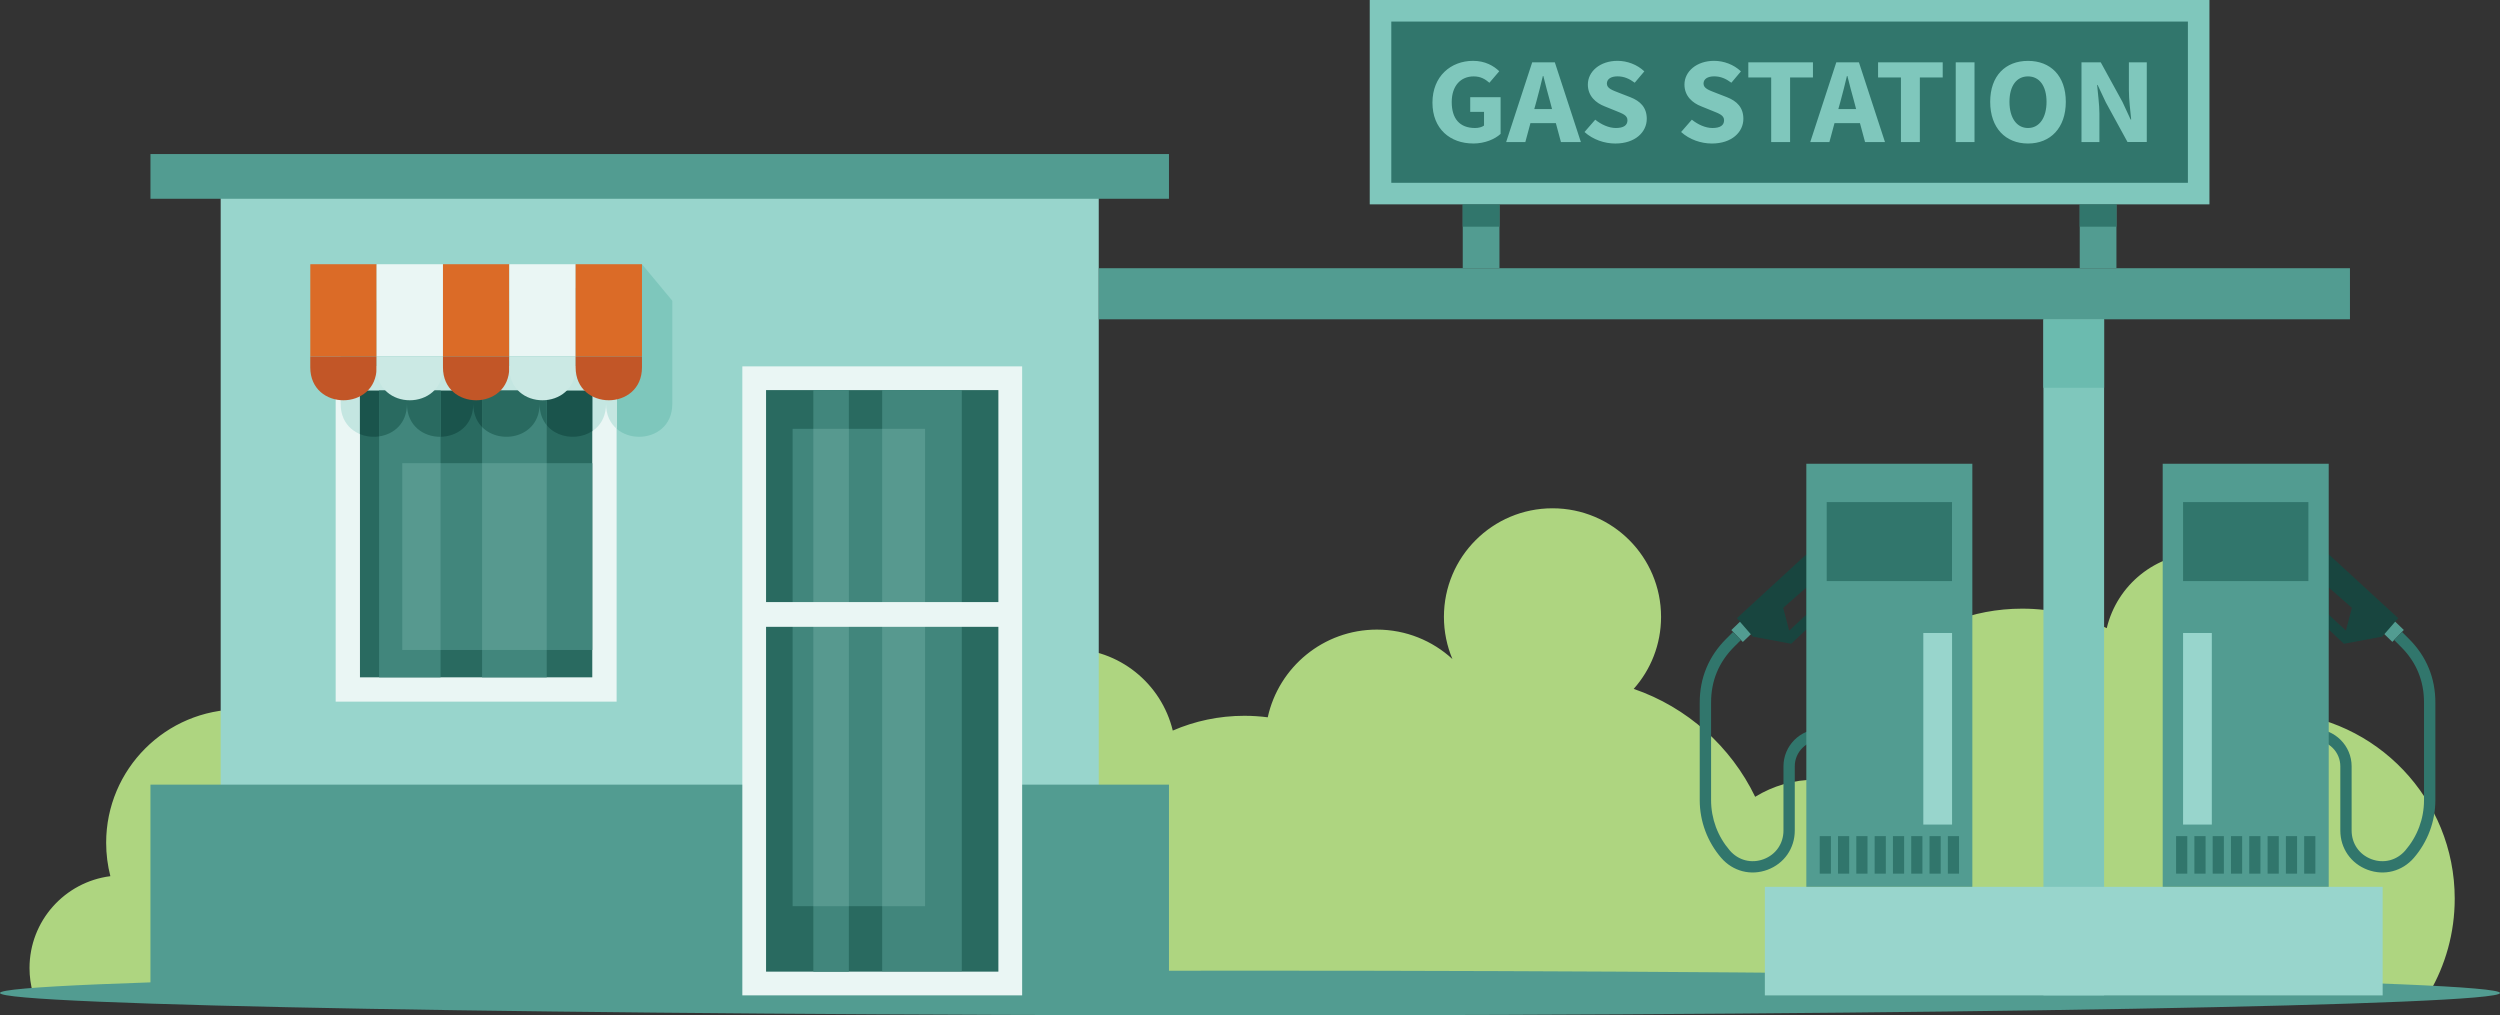 <?xml version="1.0" encoding="UTF-8"?>
<svg id="Vectorportal.com" xmlns="http://www.w3.org/2000/svg" viewBox="0 0 612.29 248.67">
  <rect x="0" y="0" width="612.29" height="248.67" fill="#333333" stroke="none"/>
  <defs>
    <style>
      .cls-1, .cls-2, .cls-3, .cls-4, .cls-5, .cls-6, .cls-7, .cls-8, .cls-9, .cls-10, .cls-11, .cls-12, .cls-13 {
        fill-rule: evenodd;
      }

      .cls-1, .cls-2, .cls-3, .cls-4, .cls-5, .cls-6, .cls-7, .cls-8, .cls-9, .cls-10, .cls-11, .cls-12, .cls-13, .cls-14, .cls-15, .cls-16, .cls-17, .cls-18, .cls-19, .cls-20, .cls-21, .cls-22 {
        stroke-width: 0px;
      }

      .cls-1, .cls-17 {
        fill: #41867c;
      }

      .cls-2 {
        fill: #1a544c;
      }

      .cls-3 {
        fill: #18453f;
      }

      .cls-4, .cls-15 {
        fill: #296a60;
      }

      .cls-5 {
        fill: #57998f;
      }

      .cls-6, .cls-14 {
        fill: #529c91;
      }

      .cls-7, .cls-16 {
        fill: #7fc7bc;
      }

      .cls-8 {
        fill: #c25627;
      }

      .cls-9 {
        fill: #cbe9e4;
      }

      .cls-10 {
        fill: #aed580;
      }

      .cls-11 {
        fill: #c4e6e1;
      }

      .cls-12 {
        fill: #7ec7bc;
      }

      .cls-13, .cls-19 {
        fill: #31766c;
      }

      .cls-18 {
        fill: #db6b27;
      }

      .cls-20 {
        fill: #98d5cc;
      }

      .cls-21 {
        fill: #6bbbaf;
      }

      .cls-22 {
        fill: #eaf6f4;
      }
    </style>
  </defs>
  <path class="cls-10" d="m58.66,173.75c18.04,0,32.67,14.63,32.67,32.67s-14.63,32.67-32.67,32.67c-2.1,0-4.14-.2-6.13-.58-.1,1.61-.37,3.18-.79,4.68H8.06c-.54-1.94-.83-3.99-.83-6.1,0-11.55,8.63-21.08,19.8-22.5-.67-2.61-1.03-5.35-1.03-8.18,0-18.04,14.63-32.67,32.67-32.67h0Zm499.23.68c24.13,1.26,43.31,21.23,43.31,45.67,0,8.42-2.28,16.31-6.25,23.09h-78.98c-.64-1.09-1.24-2.21-1.79-3.36-3.62,1.58-7.46,2.72-11.48,3.36h-14.93c-7.16-1.13-13.78-3.87-19.49-7.83-2.11,3.1-4.82,5.77-7.96,7.83h-31.17c-.25-.16-.49-.32-.73-.49-.09.17-.19.33-.28.49h-160.67c-4.36-6.85-6.89-14.98-6.89-23.7,0-2.81.26-5.55.77-8.21-14.28-.22-25.79-11.86-25.79-26.19s11.73-26.2,26.2-26.2c12.35,0,22.7,8.54,25.47,20.04,5.38-2.33,11.31-3.62,17.54-3.62,1.94,0,3.85.13,5.72.37,2.69-12.29,13.64-21.48,26.73-21.48,7.13,0,13.63,2.73,18.5,7.21-1.34-3.18-2.08-6.67-2.08-10.33,0-14.69,11.9-26.59,26.59-26.59s26.59,11.9,26.59,26.59c0,6.77-2.53,12.95-6.7,17.64,13.09,4.49,23.8,14.1,29.75,26.43,4.33-2.66,9.42-4.2,14.87-4.2,1.16,0,2.31.07,3.43.21,2.62-23.68,22.69-42.09,47.07-42.09,7.44,0,14.47,1.71,20.74,4.77,2.5-10.55,11.98-18.4,23.3-18.4,13.22,0,23.94,10.72,23.94,23.94,0,5.7-2,10.94-5.33,15.06Z"/>
  <g>
    <rect class="cls-14" x="424.51" y="151.44" width="6.56" height="4.05" transform="translate(13.37 340.05) rotate(-43.97)"/>
    <rect class="cls-14" x="582.94" y="150.19" width="4.05" height="6.56" transform="translate(68.33 467.83) rotate(-46.02)"/>
    <path class="cls-13" d="m426.41,156.72l-1.69,1.69c-1.89,1.89-3.3,3.97-4.24,6.24-.94,2.27-1.41,4.75-1.41,7.42v23.88c0,2.32.42,4.53,1.17,6.57.79,2.13,1.96,4.08,3.41,5.77,1.05,1.22,2.37,2.03,3.8,2.4,1.43.37,2.98.3,4.48-.26,1.5-.56,2.72-1.51,3.56-2.73.84-1.21,1.31-2.69,1.31-4.29v-15.73c0-2.52,1.03-4.81,2.68-6.46,1.66-1.66,3.94-2.68,6.46-2.68h4.46v2.77h-4.46c-1.75,0-3.35.72-4.5,1.87-1.16,1.15-1.87,2.75-1.87,4.5v15.73c0,2.18-.65,4.2-1.81,5.87-1.16,1.67-2.83,2.98-4.87,3.74-2.04.76-4.16.86-6.13.35-1.97-.51-3.78-1.62-5.2-3.26-1.67-1.94-3-4.17-3.91-6.61-.88-2.36-1.36-4.9-1.36-7.54v-23.88c0-3.03.54-5.85,1.63-8.47,1.09-2.62,2.7-5.01,4.84-7.14l1.69-1.69,1.96,1.96Z"/>
    <path class="cls-13" d="m586.34,156.72l1.69,1.69c1.89,1.89,3.31,3.97,4.24,6.24.94,2.27,1.41,4.75,1.41,7.42v23.88c0,2.32-.41,4.53-1.17,6.57-.79,2.13-1.96,4.08-3.41,5.77-1.05,1.22-2.37,2.03-3.8,2.4-1.43.37-2.98.3-4.48-.26-1.5-.56-2.72-1.51-3.56-2.73-.84-1.21-1.31-2.69-1.31-4.29v-15.73c0-2.52-1.03-4.81-2.68-6.46-1.66-1.66-3.94-2.68-6.46-2.68h-4.46v2.77h4.46c1.76,0,3.35.72,4.5,1.87,1.16,1.15,1.87,2.75,1.87,4.5v15.73c0,2.18.65,4.2,1.81,5.87,1.16,1.67,2.83,2.98,4.87,3.74,2.04.76,4.16.86,6.13.35,1.97-.51,3.78-1.62,5.2-3.26,1.67-1.94,3-4.17,3.91-6.61.88-2.36,1.36-4.9,1.36-7.54v-23.88c0-3.03-.54-5.85-1.63-8.47-1.08-2.62-2.7-5.01-4.84-7.14l-1.69-1.69-1.96,1.96Z"/>
    <path class="cls-3" d="m442.4,135.77l-17.01,15.64,3.91,4.5,9.38,1.76,9.19-8.6-5.47-13.29h0Zm-4.2,18.67l-1.47-5.57,5.67-4.98v6.65l-4.2,3.91Z"/>
    <path class="cls-3" d="m570.35,135.77l17.01,15.64-3.91,4.5-9.38,1.76-9.19-8.6,5.47-13.29h0Zm4.2,18.67l1.47-5.57-5.67-4.98v6.65l4.2,3.91Z"/>
    <path class="cls-6" d="m306.15,248.67c168.62,0,306.15-2.46,306.15-5.47s-137.53-5.47-306.15-5.47S0,240.18,0,243.2s137.53,5.47,306.15,5.47Z"/>
    <rect class="cls-20" x="54.05" y="41.25" width="215.05" height="197.84"/>
    <rect class="cls-14" x="36.85" y="192.17" width="249.45" height="51.61"/>
    <path class="cls-12" d="m83.43,73.66h48.74l25.06-8.95,7.43,8.95v25.26c0,10.74-16.25,10.74-16.25,0,0,10.74-16.25,10.74-16.25,0,0,10.74-16.25,10.74-16.25,0,0,10.74-16.25,10.74-16.25,0,0,10.74-16.25,10.74-16.25,0v-25.26Z"/>
    <rect class="cls-22" x="181.81" y="89.73" width="68.53" height="154.05"/>
    <rect class="cls-15" x="187.62" y="95.54" width="56.9" height="142.43"/>
    <rect class="cls-22" x="82.21" y="89.73" width="68.81" height="82.11"/>
    <path class="cls-11" d="m151.02,89.73h-67.59v9.19c0,10.74,16.25,10.74,16.25,0,0,10.74,16.25,10.74,16.25,0,0,10.74,16.25,10.74,16.25,0,0,10.74,16.25,10.74,16.25,0,0,2.73,1.05,4.76,2.61,6.1v-15.29Z"/>
    <rect class="cls-15" x="88.16" y="95.69" width="56.9" height="70.2"/>
    <path class="cls-2" d="m88.16,95.69h56.9v9.89c-4.75,3.17-12.9.95-12.9-6.66,0,10.74-16.25,10.74-16.25,0,0,10.74-16.25,10.74-16.25,0,0,6.91-6.72,9.38-11.51,7.4v-10.63Z"/>
    <rect class="cls-14" x="36.85" y="37.73" width="249.45" height="10.95"/>
    <rect class="cls-14" x="269.1" y="65.69" width="306.44" height="12.51"/>
    <rect class="cls-16" x="500.47" y="78.2" width="14.86" height="165.59"/>
    <rect class="cls-16" x="335.47" width="205.66" height="50.05"/>
    <rect class="cls-19" x="340.75" y="5.28" width="195.1" height="39.49"/>
    <g>
      <rect class="cls-14" x="358.25" y="50.05" width="8.99" height="15.64"/>
      <rect class="cls-19" x="358.25" y="50.05" width="8.99" height="5.47"/>
      <rect class="cls-14" x="509.36" y="50.05" width="8.99" height="15.64"/>
      <rect class="cls-19" x="509.36" y="50.05" width="8.99" height="5.47"/>
    </g>
    <rect class="cls-20" x="432.24" y="217.2" width="151.31" height="26.59"/>
    <rect class="cls-14" x="442.4" y="113.58" width="40.66" height="103.61"/>
    <rect class="cls-19" x="447.39" y="122.97" width="30.69" height="19.35"/>
    <rect class="cls-20" x="471.05" y="155.03" width="7.04" height="46.92"/>
    <rect class="cls-19" x="445.68" y="204.78" width="2.74" height="9.19"/>
    <g>
      <path class="cls-13" d="m450.16,204.78h2.74v9.19h-2.74v-9.19Z"/>
      <path class="cls-13" d="m454.64,204.78h2.74v9.19h-2.74v-9.19Z"/>
      <path class="cls-13" d="m459.13,204.78h2.74v9.19h-2.74v-9.19Z"/>
      <path class="cls-13" d="m463.61,204.78h2.74v9.19h-2.74v-9.19Z"/>
      <path class="cls-13" d="m468.09,204.78h2.74v9.19h-2.74v-9.19Z"/>
      <path class="cls-13" d="m472.57,204.78h2.74v9.19h-2.74v-9.19Z"/>
    </g>
    <rect class="cls-19" x="477.06" y="204.78" width="2.74" height="9.19"/>
    <rect class="cls-14" x="529.68" y="113.58" width="40.66" height="103.61"/>
    <rect class="cls-19" x="534.67" y="122.97" width="30.69" height="19.35"/>
    <rect class="cls-20" x="534.67" y="155.03" width="7.04" height="46.92"/>
    <rect class="cls-19" x="564.33" y="204.78" width="2.74" height="9.19"/>
    <g>
      <path class="cls-13" d="m562.59,204.78h-2.74v9.19h2.74v-9.19Z"/>
      <path class="cls-13" d="m558.11,204.78h-2.74v9.19h2.74v-9.19Z"/>
      <path class="cls-13" d="m553.62,204.78h-2.74v9.19h2.74v-9.19Z"/>
      <path class="cls-13" d="m549.14,204.78h-2.74v9.19h2.74v-9.19Z"/>
      <path class="cls-13" d="m544.66,204.78h-2.74v9.19h2.74v-9.19Z"/>
      <path class="cls-13" d="m540.18,204.78h-2.74v9.19h2.74v-9.19Z"/>
    </g>
    <rect class="cls-19" x="532.96" y="204.78" width="2.74" height="9.19"/>
    <path class="cls-1" d="m118.07,95.69h15.83v70.2h-15.83v-70.2h0Zm-25.22,0h15.05v70.2h-15.05v-70.2Z"/>
    <path class="cls-4" d="m118.07,95.69h15.83v8.45c-1.07-1.3-1.74-3.04-1.74-5.22,0,8.29-9.68,10.18-14.09,5.67v-8.91h0Zm-10.17,11.29c-4.1.05-8.23-2.64-8.23-8.06,0,4.8-3.24,7.45-6.82,7.96v-11.2h15.05v11.29Z"/>
    <rect class="cls-17" x="98.52" y="113.44" width="46.54" height="45.75"/>
    <path class="cls-5" d="m98.52,113.44h9.38v45.75h-9.38v-45.75h0Zm19.55,0h15.83v45.75h-15.83v-45.75Z"/>
    <rect class="cls-18" x="76" y="64.71" width="16.25" height="22.59"/>
    <path class="cls-8" d="m92.24,87.3h-16.25v2.67c0,10.75,16.25,10.75,16.25,0v-2.67Z"/>
    <rect class="cls-22" x="92.24" y="64.71" width="16.25" height="22.59"/>
    <path class="cls-9" d="m108.49,87.3h-16.25v2.67c0,10.75,16.25,10.75,16.25,0v-2.67Z"/>
    <rect class="cls-18" x="108.49" y="64.71" width="16.25" height="22.59"/>
    <path class="cls-8" d="m124.74,87.3h-16.25v2.67c0,10.75,16.25,10.75,16.25,0v-2.67Z"/>
    <rect class="cls-22" x="124.74" y="64.71" width="16.25" height="22.59"/>
    <path class="cls-9" d="m140.98,87.3h-16.25v2.67c0,10.75,16.25,10.75,16.25,0v-2.67Z"/>
    <rect class="cls-18" x="140.98" y="64.71" width="16.25" height="22.59"/>
    <path class="cls-8" d="m157.23,87.3h-16.25v2.67c0,10.75,16.25,10.75,16.25,0v-2.67Z"/>
    <rect class="cls-17" x="194.12" y="105.03" width="32.45" height="116.91"/>
    <path class="cls-1" d="m199.2,95.54h8.7v142.43h-8.7V95.54h0Zm16.86,0h19.5v142.33h-19.5V95.54Z"/>
    <path class="cls-5" d="m199.2,105.03h8.7v116.91h-8.7v-116.91h0Zm16.86,0h10.51v116.91h-10.51v-116.91Z"/>
    <rect class="cls-22" x="185.18" y="147.46" width="61.78" height="6.06"/>
    <rect class="cls-21" x="500.47" y="78.2" width="14.86" height="16.77"/>
  </g>
  <path class="cls-7" d="m360.79,35.15c2.85,0,5.32-1.05,6.73-2.36v-8.98h-7.44v3.59h3.38v3.35c-.5.39-1.35.6-2.19.6-3.82,0-5.72-2.34-5.72-6.35s2.22-6.29,5.38-6.29c1.75,0,2.82.69,3.85,1.56l2.41-2.82c-1.34-1.32-3.47-2.55-6.41-2.55-5.44,0-9.95,3.77-9.95,10.24s4.38,10,9.98,10h0Zm15.48-10.24c.56-1.95,1.09-4.22,1.6-6.29h.12c.53,2.04,1.09,4.34,1.66,6.29l.47,1.8h-4.35l.5-1.8h0Zm-7.38,9.88h4.69l1.25-4.64h6.22l1.25,4.64h4.88l-6.38-19.53h-5.54l-6.38,19.53h0Zm26.74.36c4.88,0,7.69-2.82,7.69-6.05,0-2.76-1.56-4.34-4.04-5.3l-2.63-1.02c-1.75-.69-3.1-1.11-3.1-2.31,0-1.11,1-1.77,2.6-1.77s2.88.57,4.22,1.56l2.35-2.78c-1.75-1.68-4.22-2.58-6.57-2.58-4.25,0-7.26,2.58-7.26,5.81,0,2.84,2,4.52,4.1,5.33l2.66,1.08c1.78.72,2.94,1.11,2.94,2.34s-.94,1.89-2.85,1.89c-1.69,0-3.57-.84-5.04-2.04l-2.63,3.02c2.06,1.86,4.88,2.82,7.54,2.82h0Zm23.65,0c4.88,0,7.7-2.82,7.7-6.05,0-2.76-1.57-4.34-4.03-5.3l-2.63-1.02c-1.75-.69-3.1-1.11-3.1-2.31,0-1.11,1-1.77,2.6-1.77s2.88.57,4.22,1.56l2.34-2.78c-1.75-1.68-4.22-2.58-6.57-2.58-4.25,0-7.26,2.58-7.26,5.81,0,2.84,2,4.52,4.1,5.33l2.66,1.08c1.78.72,2.94,1.11,2.94,2.34s-.94,1.89-2.85,1.89c-1.69,0-3.56-.84-5.04-2.04l-2.63,3.02c2.06,1.86,4.88,2.82,7.54,2.82h0Zm14.51-.36h4.63v-15.81h5.6v-3.71h-15.83v3.71h5.6v15.81h0Zm16.95-9.88c.56-1.95,1.09-4.22,1.6-6.29h.12c.53,2.04,1.09,4.34,1.66,6.29l.47,1.8h-4.35l.5-1.8h0Zm-7.38,9.88l6.38-19.53h5.54l6.38,19.53h-4.88l-1.25-4.64h-6.23l-1.25,4.64h-4.69Zm22.21,0h4.63v-15.81h5.6v-3.71h-15.83v3.71h5.6v15.81h0Zm13.42,0h4.6V15.26h-4.6v19.53h0Zm17.7.36c5.51,0,9.26-3.83,9.26-10.21s-3.75-10.03-9.26-10.03-9.26,3.65-9.26,10.03,3.75,10.21,9.26,10.21h0Zm0-3.8c-2.78,0-4.54-2.49-4.54-6.41s1.75-6.23,4.54-6.23,4.54,2.34,4.54,6.23-1.75,6.41-4.54,6.41h0Zm13.11,3.44h4.38v-6.92c0-2.31-.38-4.91-.56-7.07h.12l2,4.25,5.32,9.73h4.72V15.26h-4.38v6.89c0,2.3.37,5.06.56,7.13h-.13l-2-4.31-5.32-9.7h-4.72v19.53Z"/>
</svg>